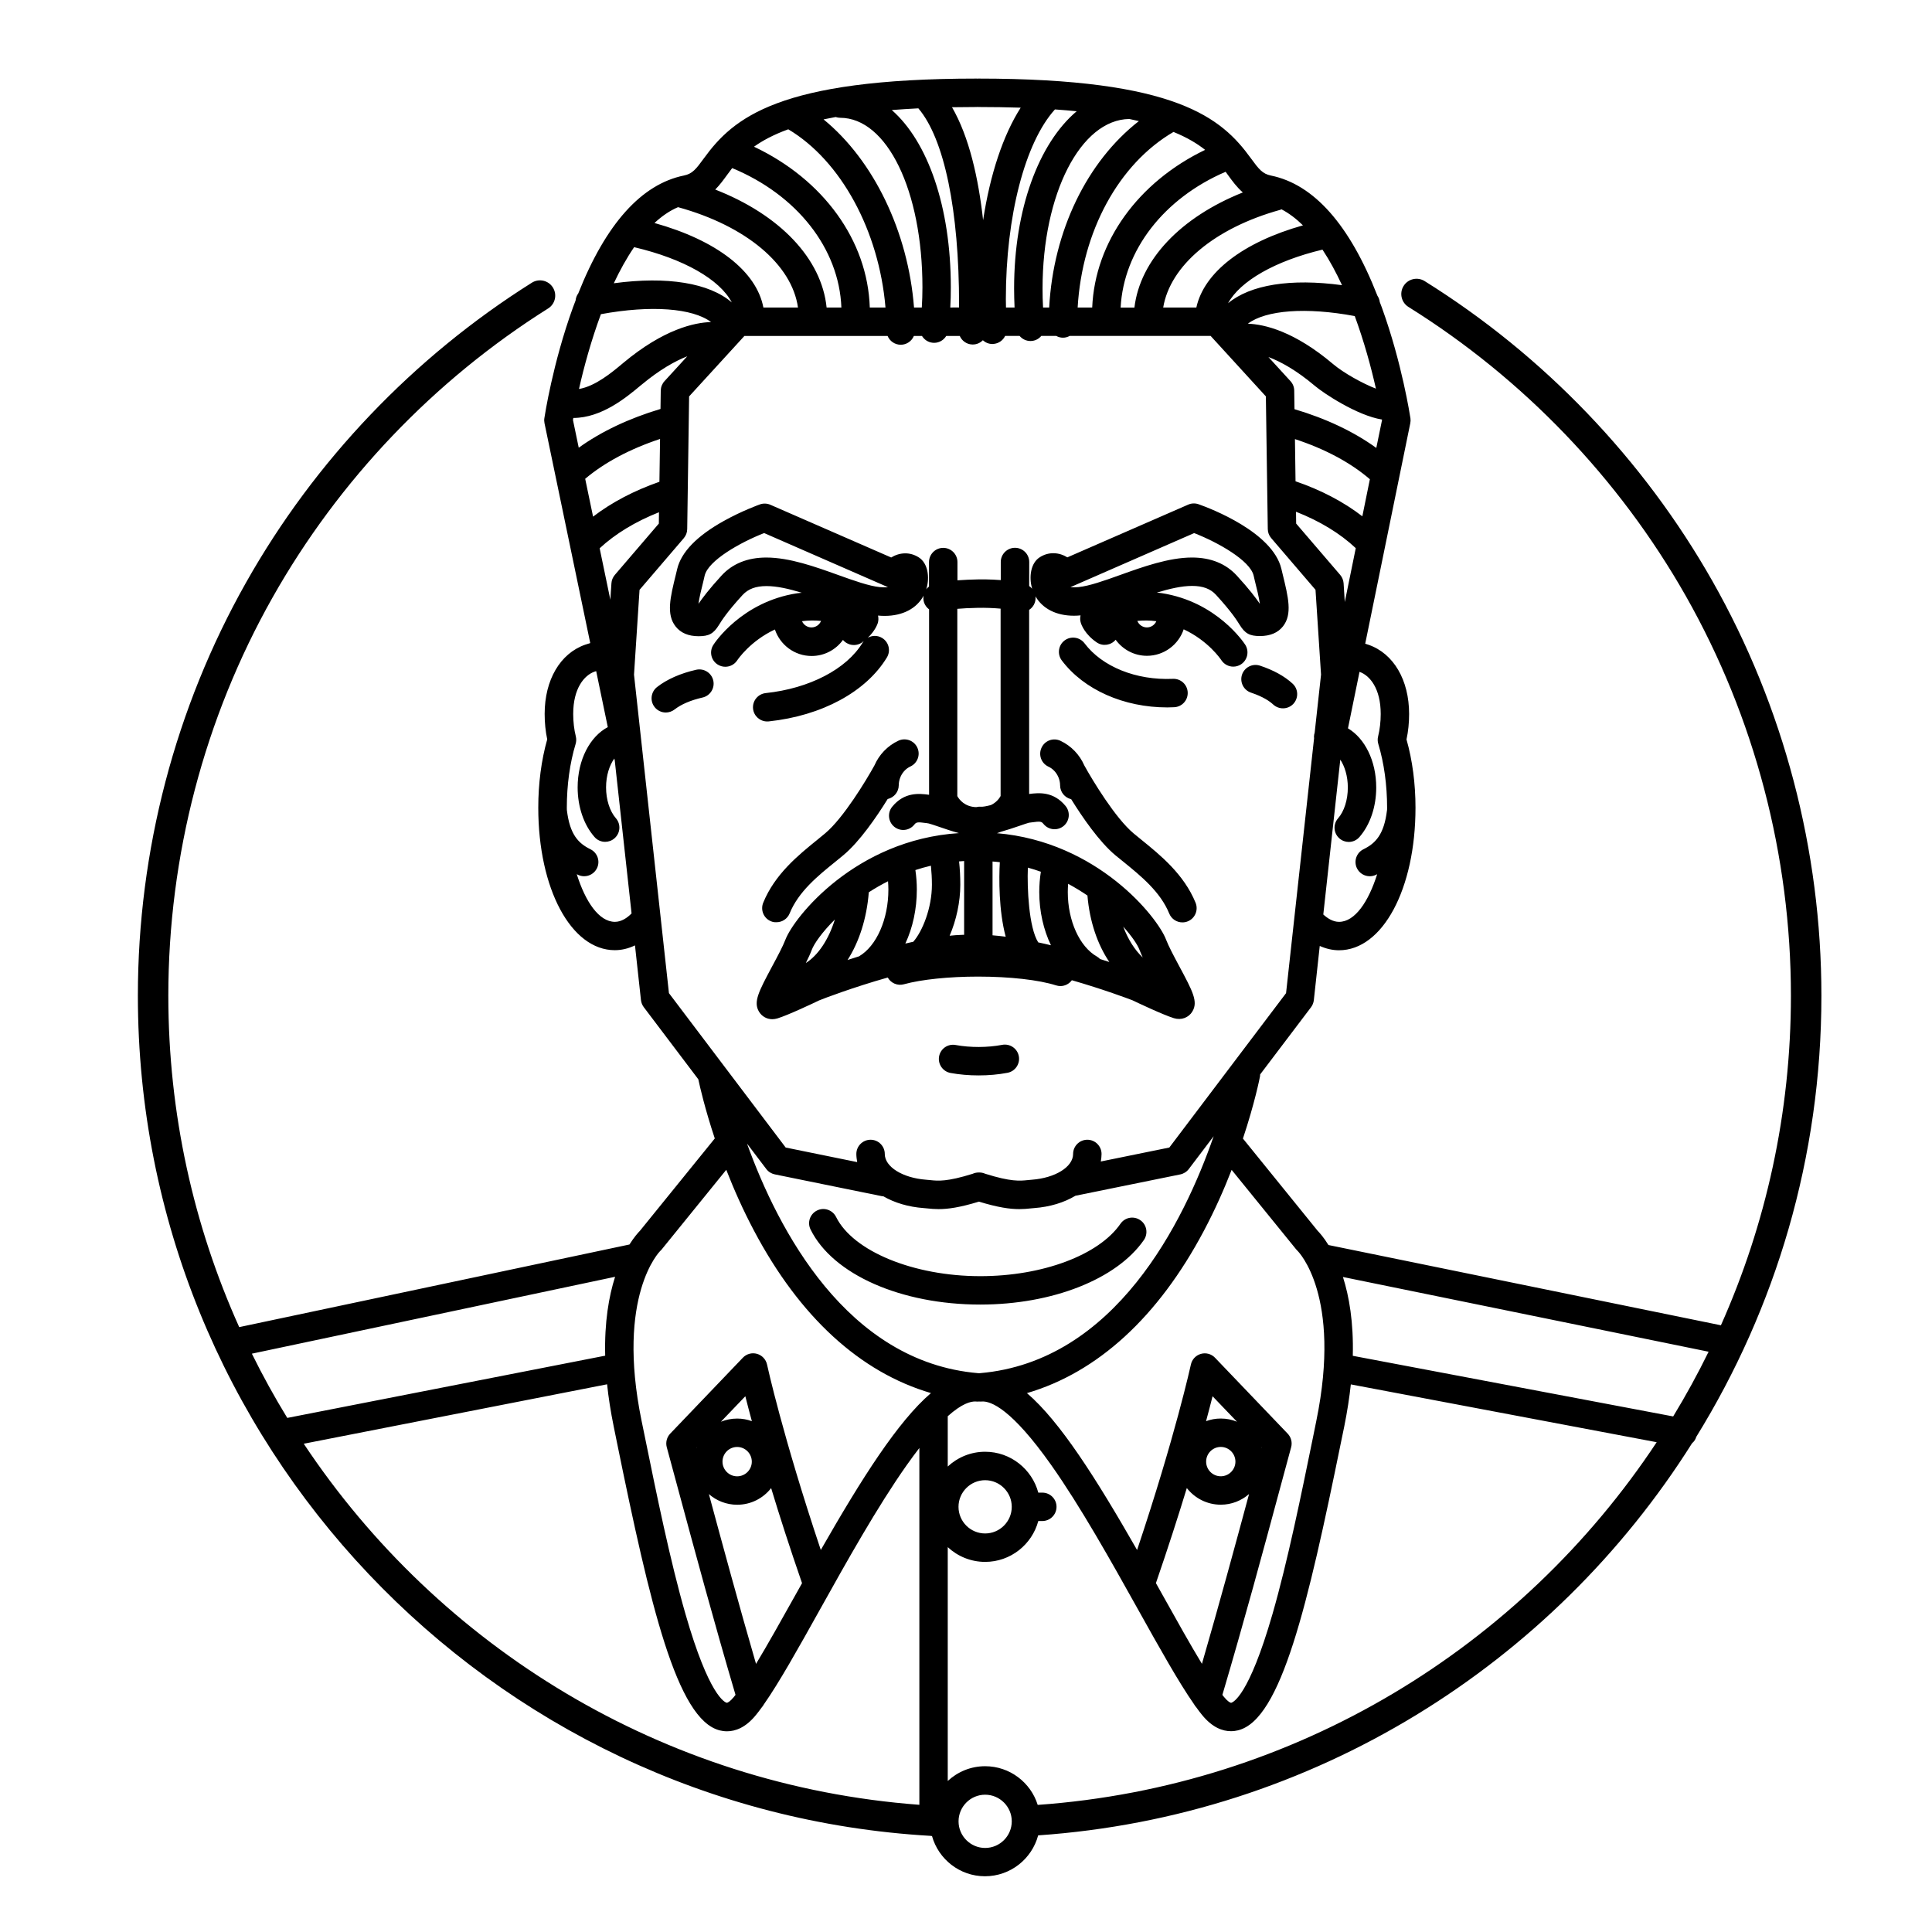 <?xml version="1.0" encoding="UTF-8"?>
<!-- Uploaded to: ICON Repo, www.svgrepo.com, Generator: ICON Repo Mixer Tools -->
<svg fill="#000000" width="800px" height="800px" version="1.1" viewBox="144 144 512 512" xmlns="http://www.w3.org/2000/svg">
 <path d="m379.26 403.05c0.828 1.477 2.574 2.266 4.281 1.793 4.629-1.281 11.992-2.035 19.668-2.035 8.383 0 16.09 0.871 20.645 2.324 0.383 0.117 0.766 0.188 1.152 0.188 1.199 0 2.332-0.574 3.047-1.547 8.324 2.394 15.02 4.914 16.02 5.297 1.301 0.621 8.168 3.883 11.027 4.762 1.961 0.598 3.91-0.137 4.891-1.777 1.566-2.602 0.09-5.352-3.492-12.027-1.395-2.609-2.84-5.324-3.481-7.019-2.227-5.914-18.129-25.941-44.824-28.203 0.363-0.105 0.727-0.242 1.062-0.379 1.535-0.43 3.18-0.969 4.918-1.57 0.918-0.312 2.188-0.754 2.465-0.816l0.664-0.09c2.519-0.352 2.691-0.246 3.254 0.43 1.32 1.602 3.684 1.844 5.305 0.52 1.602-1.32 1.84-3.688 0.523-5.305-3.16-3.84-6.977-3.543-9.652-3.18v-48.793c0.68-0.441 1.219-1.102 1.508-1.93 0.176-0.543 0.227-1.113 0.176-1.652 1.859 3.254 5.5 5.133 10.184 5.133 0.559 0 1.152-0.031 1.758-0.09-0.156 0.637-0.145 1.328 0.07 1.988 0.145 0.488 1.062 3.031 4.231 5.184 1.613 1.094 3.769 0.75 4.996-0.715 1.867 2.574 4.891 4.254 8.293 4.254 4.516 0 8.375-2.949 9.738-7.019 6.523 3.047 9.793 7.891 9.98 8.176 0.727 1.102 1.93 1.715 3.16 1.715 0.699 0 1.414-0.195 2.035-0.598 1.754-1.133 2.246-3.465 1.133-5.211-0.309-0.469-7.5-11.418-22.172-13.672-0.422-0.066-0.848-0.105-1.25-0.141 3.301-1.004 6.555-1.77 9.34-1.77 2.836 0 4.863 0.75 6.34 2.363 4.191 4.586 5.578 6.836 6.246 7.918 1.438 2.328 2.641 3.004 5.391 3.004 2.715 0 4.777-0.871 6.121-2.586 2.508-3.203 1.406-7.688-0.121-13.91l-0.324-1.355c-2.352-9.688-18.676-15.926-21.926-17.078-0.902-0.312-1.891-0.289-2.769 0.105l-32.012 13.969c-0.973-0.598-2.242-1.098-3.727-1.098-1.25 0-2.457 0.352-3.562 1.055-2.469 1.547-2.91 5.289-2.086 8.191 0.012 0.066 0.039 0.121 0.059 0.18-0.238-0.281-0.504-0.523-0.801-0.73l0.012-6.363c0-2.082-1.691-3.769-3.777-3.769-2.074 0-3.769 1.688-3.769 3.769v4.793c-2.676-0.215-5.113-0.203-6.168-0.18-1.562 0.031-3.441 0.098-5.309 0.238v-4.828c0-2.086-1.688-3.773-3.769-3.773-2.086 0-3.769 1.688-3.769 3.773v6.481c-0.301 0.211-0.535 0.457-0.75 0.734 0.039-0.102 0.07-0.18 0.102-0.289 0.836-2.902 0.383-6.644-2.086-8.191-1.109-0.699-2.309-1.055-3.562-1.055-1.484 0-2.75 0.5-3.727 1.098l-32.012-13.969c-0.875-0.383-1.867-0.418-2.766-0.105-0.188 0.07-4.731 1.688-9.582 4.394-7.106 3.953-11.254 8.223-12.34 12.691l-0.324 1.352c-1.535 6.211-2.629 10.707-0.109 13.91 1.344 1.715 3.394 2.59 6.102 2.59 2.754 0 3.965-0.68 5.402-3.008 0.672-1.082 2.051-3.336 6.242-7.914 1.477-1.605 3.492-2.367 6.352-2.367 2.785 0 6.035 0.754 9.34 1.77-0.422 0.047-0.836 0.086-1.258 0.141-14.672 2.258-21.887 13.203-22.176 13.68-1.125 1.742-0.621 4.062 1.117 5.184 0.641 0.414 1.352 0.609 2.051 0.609 1.23 0 2.438-0.598 3.16-1.703 0.176-0.266 3.465-5.129 9.984-8.176 1.367 4.07 5.203 7.023 9.734 7.023 3.414 0 6.434-1.676 8.305-4.258 1.23 1.465 3.375 1.797 4.988 0.715 0.188-0.125 0.336-0.262 0.516-0.395-0.105 0.133-0.215 0.273-0.312 0.422-4.242 7.008-14.082 12.121-25.664 13.348-2.074 0.227-3.57 2.082-3.356 4.152 0.207 1.934 1.848 3.367 3.75 3.367 0.137 0 0.266 0 0.402-0.016 14.09-1.5 25.801-7.84 31.32-16.949 1.074-1.785 0.508-4.09-1.281-5.168-1.199-0.73-2.629-0.695-3.789-0.051 1.891-1.785 2.527-3.5 2.656-3.894 0.195-0.66 0.207-1.352 0.059-1.984 0.598 0.055 1.188 0.086 1.754 0.086 4.793 0 8.504-1.969 10.324-5.352-0.098 0.57-0.074 1.16 0.109 1.758 0.246 0.77 0.734 1.402 1.344 1.863v49.137c-2.695-0.371-6.574-0.734-9.766 3.16-1.32 1.605-1.082 3.984 0.523 5.305 1.613 1.324 3.984 1.094 5.301-0.523 0.551-0.676 0.734-0.781 3.246-0.438l0.59 0.098c0.363 0.07 1.621 0.508 2.543 0.816 1.945 0.68 3.789 1.289 5.477 1.742-27.406 1.758-43.742 22.289-46.004 28.277-0.641 1.691-2.086 4.41-3.492 7.019-3.562 6.676-5.047 9.43-3.488 12.031 0.742 1.234 2.051 1.988 3.516 1.988h0.012c0.441 0 0.91-0.082 1.367-0.215 2.863-0.875 9.742-4.141 11.027-4.762 1.043-0.445 9.023-3.481 18.199-6.07zm68.68-92.777c-1.148 0-2.133-0.727-2.539-1.727 1.605-0.152 3.309-0.16 5.039 0.082-0.43 0.973-1.375 1.645-2.5 1.645zm-20.219-10.688 32.746-14.312c6.394 2.5 14.785 7.266 15.754 11.238l0.316 1.367c0.523 2.07 1.129 4.516 1.336 6.141-1.043-1.547-2.832-3.906-6.082-7.457-2.922-3.195-6.926-4.812-11.895-4.812-6.133 0-12.969 2.449-19 4.613-4.238 1.523-8.242 2.941-11.059 3.223-0.754 0.07-1.426 0.09-2.176 0.02 0.02-0.008 0.039-0.016 0.059-0.02zm-68.668 10.688c-1.125 0-2.086-0.684-2.508-1.648 1.734-0.242 3.438-0.23 5.047-0.082-0.41 1.016-1.387 1.73-2.539 1.73zm18.09-10.684c-2.828-0.281-6.82-1.703-11.055-3.223-6.031-2.168-12.879-4.613-19-4.613-4.977 0-8.984 1.617-11.906 4.812-3.25 3.547-5.027 5.918-6.082 7.457 0.215-1.629 0.816-4.07 1.336-6.141l0.316-1.367c0.973-3.981 9.359-8.746 15.754-11.246l32.758 14.312c0.02 0.004 0.031 0.016 0.051 0.023-0.738 0.074-1.41 0.055-2.172-0.016zm2.191 77.953c0.055 0.727 0.098 1.457 0.098 2.195 0 7.871-3.129 14.984-7.793 17.707-1.043 0.324-2.055 0.641-3.027 0.961 3.047-4.75 5.078-10.953 5.629-17.945 1.59-1.027 3.293-2.012 5.094-2.918zm11.367-4.121c0.16 1.652 0.266 3.336 0.266 5.043 0 6.086-2.469 12.293-4.934 15.109-0.699 0.145-1.402 0.312-2.106 0.48 1.945-4.16 3.043-9.109 3.043-14.312 0-1.754-0.137-3.477-0.383-5.164 1.332-0.441 2.703-0.824 4.113-1.156zm18.262-0.93c-0.242 4.211-0.293 12.898 1.559 19.746-1.176-0.145-2.352-0.289-3.488-0.371v-19.559c0.637 0.039 1.281 0.105 1.93 0.184zm10.875 2.531c-0.277 1.758-0.422 3.547-0.422 5.371 0 5.144 1.129 10.012 3.098 14.113-1.125-0.277-2.242-0.527-3.375-0.766-2.508-3.965-2.961-14.5-2.746-19.809 1.184 0.324 2.336 0.688 3.445 1.09zm12.344 6.301c0.578 6.898 2.676 12.988 5.805 17.617-0.785-0.266-1.602-0.523-2.457-0.785-0.238-0.238-0.492-0.457-0.801-0.637-4.648-2.625-7.754-9.512-7.754-17.113 0-0.734 0.039-1.461 0.09-2.191 1.816 0.98 3.508 2.023 5.117 3.109zm-32.695 10.406c-0.215 0-0.434 0.012-0.648 0.02-1.02 0.031-2.074 0.109-3.176 0.227 1.77-4.109 2.828-8.953 2.828-13.523 0-2.09-0.105-4.152-0.324-6.172 0.441-0.035 0.883-0.074 1.336-0.098v19.539l-0.016 0.004zm46.477 3.961c0.238 0.621 0.535 1.316 0.875 2.051-2.098-1.949-3.891-4.777-5.168-8.172 2.344 2.606 3.82 4.852 4.293 6.121zm-42.812-90.609c1.879-0.035 4.055 0.035 6.019 0.215v49.656c-0.363 0.664-1.16 1.742-2.586 2.402-1.125 0.293-2.106 0.484-2.672 0.438-0.422-0.039-0.828 0.012-1.219 0.105-3.031-0.086-4.488-1.996-4.996-2.922v-49.629c1.402-0.121 3.18-0.223 5.453-0.266zm-37.906 82.598c-1.652 5.309-4.418 9.465-7.691 11.527 0.641-1.289 1.199-2.484 1.586-3.516 0.59-1.566 2.676-4.609 6.106-8.012zm-32.219-63.332c0.453 2.019-0.816 4.047-2.848 4.504-3.098 0.707-5.656 1.793-7.406 3.164-0.691 0.539-1.516 0.805-2.332 0.805-1.113 0-2.215-0.492-2.961-1.438-1.289-1.633-0.996-4.004 0.629-5.297 2.625-2.055 6.219-3.648 10.398-4.594 2.047-0.449 4.055 0.824 4.519 2.856zm144.9-3.938c3.617 1.199 6.516 2.812 8.629 4.769 1.543 1.422 1.613 3.809 0.207 5.336-0.742 0.797-1.754 1.199-2.766 1.199-0.918 0-1.84-0.332-2.578-1.004-0.91-0.848-2.656-2.074-5.875-3.148-1.984-0.66-3.047-2.797-2.398-4.769 0.664-1.973 2.801-3.043 4.781-2.383zm-129.61 67.738c-1.934-0.785-2.84-2.988-2.055-4.918 3.09-7.578 9.324-12.621 14.328-16.672 0.727-0.59 1.414-1.16 2.086-1.715 4.84-4.047 10.871-14.031 13.055-17.992 1.238-2.848 3.465-5.211 6.359-6.559 1.891-0.871 4.133-0.055 5.008 1.824 0.883 1.891 0.059 4.133-1.828 5.008-1.125 0.523-1.996 1.438-2.527 2.539-0.059 0.125-0.105 0.273-0.168 0.395 0 0.012-0.012 0.02-0.012 0.02-0.242 0.637-0.383 1.309-0.383 2 0 1.789-1.258 3.285-2.941 3.672-2.941 4.746-7.422 11.285-11.719 14.867-0.691 0.578-1.422 1.168-2.176 1.785-4.566 3.684-9.734 7.875-12.086 13.668-0.598 1.457-2.004 2.332-3.492 2.332-0.496 0.023-0.98-0.051-1.449-0.254zm76.691-47.84c2.883 1.352 5.113 3.703 6.352 6.555 2.188 3.965 8.227 13.961 13.059 17.996 0.672 0.543 1.367 1.125 2.098 1.715 4.996 4.051 11.23 9.098 14.328 16.672 0.777 1.93-0.137 4.133-2.066 4.918-0.473 0.195-0.945 0.277-1.438 0.277-1.477 0-2.875-0.875-3.477-2.332-2.352-5.785-7.527-9.969-12.07-13.668-0.754-0.609-1.5-1.199-2.203-1.785-4.297-3.586-8.777-10.121-11.719-14.867-1.684-0.379-2.934-1.879-2.934-3.672 0-0.695-0.152-1.367-0.387-2l-0.012-0.02c-0.074-0.121-0.105-0.258-0.168-0.387-0.527-1.109-1.406-2.016-2.527-2.543-1.891-0.875-2.707-3.117-1.828-5.008 0.867-1.902 3.094-2.723 4.992-1.852zm-11.012 83.586c0.387 2.035-0.953 4.027-3.008 4.41-2.422 0.465-5.004 0.691-7.656 0.691-2.555 0-5.062-0.215-7.426-0.648-2.047-0.371-3.41-2.344-3.039-4.387 0.371-2.047 2.332-3.406 4.387-3.023 3.879 0.711 8.43 0.699 12.324-0.039 2.055-0.391 4.035 0.949 4.418 2.996zm11.383-104.88c-1.25-1.664-0.918-4.031 0.742-5.281 1.664-1.254 4.039-0.91 5.289 0.746 4.676 6.219 13.68 9.844 23.41 9.422 2.098-0.102 3.848 1.527 3.934 3.606 0.082 2.082-1.535 3.84-3.621 3.914-0.59 0.035-1.188 0.051-1.785 0.051-11.523 0.004-22.121-4.684-27.969-12.457zm-21.598 170.71c-21.008 0-39.082-7.992-44.965-19.879-0.934-1.867-0.168-4.121 1.703-5.047 1.855-0.934 4.117-0.156 5.047 1.703 4.5 9.105 20.57 15.695 38.215 15.695 16.484 0 31.422-5.578 37.156-13.891 1.184-1.715 3.527-2.144 5.254-0.945 1.715 1.164 2.137 3.531 0.957 5.246-7.203 10.387-24.227 17.117-43.367 17.117zm189.77 35.02c21.008-34.008 33.141-74.039 33.141-116.86 0-38.555-9.984-76.559-28.887-109.9-18.344-32.324-44.715-59.816-76.273-79.5-1.891-1.176-4.379-0.598-5.559 1.293-1.184 1.891-0.609 4.383 1.281 5.562 30.414 18.973 55.844 45.469 73.52 76.633 18.207 32.129 27.84 68.75 27.84 105.91 0 31.086-6.637 60.617-18.551 87.332l-104.01-21.27c-1.258-2.039-2.352-3.254-2.852-3.758l-19.809-24.453c3.129-9.395 4.438-16.012 4.523-16.48 0.031-0.172 0.031-0.336 0.039-0.516l13.492-17.82c0.402-0.551 0.66-1.188 0.734-1.867l1.566-14.363c1.652 0.734 3.356 1.145 5.098 1.145 11.562 0 20.277-16.246 20.277-37.785 0-6.359-0.816-12.586-2.383-18.086 0.465-2.137 0.691-4.398 0.691-6.75 0-8.984-4.102-16.008-10.727-18.324-0.238-0.086-0.539-0.188-0.906-0.301l11.945-58.434c0.09-0.43 0.105-0.871 0.039-1.309-0.098-0.586-2.211-14.539-7.578-29.355-0.176-0.504-0.371-0.969-0.551-1.449-0.07-0.609-0.289-1.184-0.629-1.684-7.352-18.793-16.828-29.508-28.215-31.832-2.223-0.453-3.188-1.664-5.324-4.594-7.746-10.676-19.73-21.105-72.289-21.105-0.059 0-0.105 0.016-0.168 0.02-0.059-0.004-0.102-0.02-0.164-0.02-52.547 0-64.531 10.422-72.297 21.098-2.137 2.934-3.09 4.141-5.324 4.594-11.254 2.301-20.672 12.801-27.992 31.234-0.402 0.543-0.648 1.195-0.711 1.883-0.238 0.621-0.473 1.215-0.699 1.844-5.371 14.816-7.488 28.773-7.578 29.355-0.07 0.441-0.051 0.887 0.039 1.328l12.121 58.266c-0.559 0.156-1.043 0.324-1.367 0.434-6.609 2.324-10.715 9.34-10.715 18.328 0 2.352 0.227 4.613 0.68 6.75-1.559 5.5-2.371 11.738-2.371 18.086 0 21.539 8.715 37.785 20.277 37.785 1.84 0 3.633-0.441 5.352-1.27l1.582 14.488c0.082 0.68 0.328 1.32 0.734 1.867l14.465 19.129c0.441 2.066 1.785 7.918 4.367 15.684l-19.82 24.453c-0.488 0.5-1.551 1.672-2.793 3.648l-103.42 21.895c-12.07-26.824-18.785-56.562-18.785-87.844 0-37.02 9.551-73.52 27.641-105.55 17.539-31.066 42.789-57.547 73.008-76.559 1.891-1.184 2.449-3.68 1.258-5.566-1.176-1.879-3.672-2.449-5.562-1.266-31.352 19.73-57.547 47.191-75.727 79.426-18.777 33.25-28.688 71.121-28.688 109.52 0 118.64 93.098 215.9 210.05 222.66 0.137 0.031 0.273 0.031 0.402 0.055 1.723 6.141 7.356 10.652 14.035 10.652 6.758 0 12.434-4.613 14.098-10.836 72.957-5.047 136.38-45.344 173.3-103.93 0.551-0.445 0.926-1.039 1.121-1.727zm3.246-22.523c-2.871 5.875-6.012 11.594-9.387 17.148l-84.906-16.066c0.227-8.922-0.977-15.785-2.609-20.887zm-109.31-27.141c0.121 0.16 0.266 0.309 0.402 0.434 0.109 0.105 11.777 11.738 4.953 45.012l-0.875 4.328c-3.148 15.391-6.699 32.828-10.746 46.891-6.277 21.785-10.469 23.398-10.934 23.508-0.207 0.039-0.906-0.312-1.891-1.516-0.137-0.176-0.301-0.383-0.453-0.57 5.727-19.367 10.809-38.148 15.285-54.77 1.012-3.777 1.996-7.402 2.941-10.871 0.344-1.27 0-2.629-0.918-3.594l-19.254-20.117c-0.957-1.012-2.414-1.406-3.742-1.023-1.34 0.379-2.367 1.465-2.656 2.832-0.051 0.195-4.102 18.844-14.258 49.141-10.953-19.148-20.441-34.078-29.188-41.574 18.727-5.492 34.773-20.152 46.891-43.02 2.953-5.562 5.379-11.062 7.352-16.148zm-35.289 91.797c-0.629-1.125-1.258-2.231-1.867-3.336 3.238-9.406 5.953-17.859 8.188-25.191 2.098 2.684 5.344 4.41 9.004 4.41 2.856 0 5.481-1.062 7.492-2.828-3.758 13.926-7.914 29.207-12.488 45-3.113-5.125-6.652-11.469-10.328-18.055zm26.129-39.199c-0.02-0.059-0.039-0.102-0.051-0.156l0.086 0.086c-0.016 0.02-0.023 0.039-0.035 0.07zm-10.805-7.754c-1.375 0-2.695 0.246-3.906 0.707 0.695-2.555 1.258-4.762 1.727-6.609l6.469 6.75c-1.34-0.555-2.773-0.848-4.289-0.848zm3.879 11.422c0 2.137-1.742 3.883-3.879 3.883-2.16 0-3.883-1.754-3.883-3.883 0-2.152 1.738-3.894 3.883-3.894 2.133 0 3.879 1.754 3.879 3.894zm28.246-311.77c-13.598-1.855-24.305-0.117-30.199 4.785 3.211-5.875 12.43-11.199 25.023-14.207 1.902 2.867 3.617 6.059 5.176 9.422zm8.984 27.418c-3.527-1.367-8.516-4.125-11.316-6.484-10.332-8.75-18.227-10.57-22.617-10.727 4.758-3.602 15.422-4.438 28.328-2.019 2.457 6.695 4.324 13.504 5.606 19.23zm-16.176-0.738c2.238 1.91 11.18 7.863 17.766 8.922 0.012 0.039 0.02 0.09 0.035 0.121l-1.523 7.41c-5.914-4.289-13.297-7.789-21.68-10.273l-0.07-4.934c-0.012-0.934-0.363-1.809-0.984-2.488l-5.856-6.402c3.191 1.199 7.344 3.449 12.312 7.644zm-5.281 14.109c8.016 2.625 14.797 6.273 19.855 10.637l-1.996 9.824c-4.941-3.82-10.953-6.969-17.703-9.281zm16.117 28.902-2.91 14.281-0.312-4.988c-0.07-0.816-0.371-1.582-0.906-2.207l-11.668-13.602-0.039-3.133c6.297 2.465 11.695 5.75 15.836 9.648zm6.613 43.934c0 2.086-0.246 4.141-0.691 5.953-0.168 0.66-0.145 1.359 0.051 2.004 1.523 5.039 2.332 10.871 2.332 16.879 0 0.215-0.012 0.418-0.012 0.625 0 0.023-0.02 0.055-0.02 0.09-0.77 6.402-3.043 8.742-6.223 10.305-1.867 0.91-2.644 3.168-1.738 5.039 0.664 1.34 1.996 2.117 3.402 2.117 0.555 0 1.125-0.125 1.648-0.383 0.105-0.051 0.207-0.105 0.312-0.16-2.293 7.273-5.883 12.629-10.105 12.629-1.594 0-3.047-0.918-4.172-1.949l4.504-41.039c1.152 1.742 1.996 4.344 1.996 7.387 0 3.254-0.957 6.312-2.59 8.172-1.367 1.566-1.211 3.941 0.359 5.316 0.715 0.625 1.594 0.938 2.457 0.938 1.062 0 2.106-0.434 2.852-1.301 2.828-3.234 4.449-8.02 4.449-13.121 0-7.09-3.031-13.035-7.488-15.688l3.059-14.969c2.742 0.969 5.617 4.406 5.617 11.156zm-20.609-129.48c-15.879 4.469-26.203 12.434-28.25 21.77h-8.785c1.84-11.082 13.586-21.039 30.996-25.879 0.125-0.039 0.238-0.102 0.352-0.141 2 1.043 3.898 2.488 5.688 4.25zm-78.699 21.77c-0.012-0.75-0.035-1.5-0.035-2.238 0-21.98 5.082-41.504 13.008-50.254 2.004 0.133 3.926 0.309 5.762 0.484-10.004 8.445-16.582 25.867-16.582 46.961 0 1.688 0.051 3.371 0.121 5.047zm-14.762 0c0.105-1.773 0.145-3.535 0.145-5.324 0-21.391-6.106-38.641-15.645-47.004 2.215-0.172 4.559-0.324 7.039-0.453 6.863 8.055 10.793 26.938 10.793 52.164 0 0.203 0 0.402-0.012 0.609zm-9.609 0c-1.566-20.137-10.742-39.051-23.977-49.852 1.023-0.215 2.098-0.422 3.219-0.629 0.363 0.117 0.734 0.203 1.148 0.203 12.461 0 21.84 19.324 21.84 44.953 0 1.785-0.059 3.559-0.168 5.324zm-79.293 70.871c-0.523 0.625-0.848 1.391-0.898 2.207l-0.289 4.359-2.832-13.629c4.141-3.844 9.492-7.078 15.723-9.551l-0.039 3.004zm-7.852-25.477c5.106-4.312 11.863-7.914 19.84-10.559l-0.168 11.348c-6.699 2.336-12.656 5.465-17.582 9.238zm21.012-25.867c-0.621 0.68-0.969 1.57-0.988 2.488l-0.066 4.871c-8.383 2.508-15.742 6.004-21.668 10.27l-1.527-7.344c0.031-0.168 0.059-0.363 0.09-0.539 7.547-0.02 14.098-5.481 17.828-8.605l0.293-0.23c4.812-4.004 8.887-6.258 12.078-7.512zm-8.043-35.516c13.164 3.078 22.73 8.59 25.879 14.641-5.953-5.144-17.074-6.988-31.262-5.078 1.613-3.43 3.402-6.672 5.383-9.562zm-8.805 17.758c13.332-2.457 24.312-1.586 29.188 2.086-4.43 0.125-12.543 1.898-23.207 10.785l-0.293 0.246c-2.816 2.348-7.152 5.969-11.496 6.707 1.324-5.898 3.254-12.934 5.809-19.824zm43.059-1.77c-1.812-9.598-12.41-17.816-28.863-22.395 1.949-1.812 4.027-3.254 6.246-4.195 18.078 4.977 30.184 15.227 31.785 26.59zm16.754 0c-1.301-12.934-12.379-24.566-29.512-31.258 1.184-1.199 2.176-2.543 3.141-3.875 0.422-0.586 0.867-1.195 1.352-1.812 17.191 7.125 28.34 21.328 28.938 36.945zm11.445 0c-0.562-17.77-12.312-33.922-30.684-42.613 2.254-1.613 5.164-3.188 9.082-4.613 14 8.328 24.059 26.973 25.762 47.227zm28.367-53.133c0.059 0 0.105-0.012 0.16-0.023 0.066 0.016 0.105 0.023 0.168 0.023 4.016 0 7.773 0.066 11.297 0.176-4.676 7.301-8.105 17.699-9.961 29.805-1.25-11.184-3.707-22.086-8.238-29.922 2.129-0.035 4.309-0.059 6.574-0.059zm17.551 53.133c-0.102-1.676-0.133-3.359-0.133-5.047 0-25.086 10.086-44.738 22.988-44.914 0.867 0.18 1.715 0.367 2.539 0.559-13.75 10.723-22.672 29.074-23.773 49.402zm9.168 0c1.188-20.207 10.871-38.047 25.398-46.527 3.641 1.484 6.316 3.109 8.383 4.75-17.754 8.543-29.188 24.355-29.926 41.777zm39.211-35.965c0.215 0.293 0.414 0.57 0.621 0.848 1.164 1.613 2.371 3.254 3.941 4.625-16.48 6.578-27.223 17.887-28.727 30.504h-3.656c0.801-15.176 11.457-28.945 27.82-35.977zm-161.84 198.77c-4.223 0-7.828-5.352-10.113-12.629 0.105 0.055 0.195 0.109 0.312 0.16 0.523 0.258 1.094 0.383 1.652 0.383 1.391 0 2.734-0.777 3.387-2.117 0.918-1.867 0.137-4.125-1.734-5.039-3.184-1.562-5.453-3.894-6.227-10.309 0-0.031-0.012-0.059-0.012-0.086-0.012-0.207-0.012-0.406-0.012-0.625 0-5.996 0.805-11.84 2.332-16.879 0.195-0.656 0.215-1.355 0.051-2.012-0.453-1.797-0.691-3.863-0.691-5.949 0-6.801 2.934-10.242 5.668-11.211 0.156-0.055 0.289-0.098 0.422-0.125l3.078 14.836c-4.719 2.492-7.992 8.621-7.992 15.977 0 5.106 1.617 9.891 4.457 13.121 0.734 0.867 1.785 1.301 2.832 1.301 0.891 0 1.77-0.312 2.481-0.938 1.57-1.367 1.734-3.75 0.363-5.32-1.621-1.855-2.602-4.918-2.602-8.168 0-3.211 0.938-5.934 2.195-7.656l0.059 0.312c0.012 0.047 0.031 0.09 0.039 0.125l4.465 40.621c-1.145 1.164-2.688 2.227-4.41 2.227zm5.059-65.504 1.465-22.477 11.723-13.688c0.57-0.672 0.902-1.516 0.91-2.41l0.504-35.164 14.652-16.02h37.953c0.562 1.367 1.918 2.328 3.477 2.328 1.566 0 2.91-0.961 3.481-2.328h2.152c0.578 0.945 1.559 1.641 2.746 1.789 0.156 0.02 0.312 0.031 0.465 0.031 1.352 0 2.543-0.719 3.215-1.82h3.586c0.559 1.273 1.797 2.207 3.285 2.258 0.059 0.004 0.105 0.004 0.168 0.004 1.043 0 1.977-0.434 2.664-1.125 0.68 0.613 1.559 0.992 2.539 0.992 0.059 0 0.121-0.004 0.188-0.012 1.426-0.082 2.621-0.941 3.18-2.133h3.828c0.699 0.832 1.734 1.352 2.871 1.352 0.145 0 0.289-0.004 0.434-0.023 0.992-0.105 1.848-0.609 2.449-1.324h3.965c0.523 0.293 1.125 0.469 1.785 0.469 0.641 0 1.25-0.176 1.777-0.469h37.352l14.637 16.02 0.508 35.164c0.012 0.891 0.328 1.738 0.918 2.41l11.73 13.688 1.465 22.477-1.684 15.359c-0.109 0.359-0.195 0.734-0.195 1.137 0 0.105 0.031 0.207 0.039 0.312l-7.43 67.605-30.934 40.914-18.156 3.699c0.105-0.648 0.195-1.32 0.195-1.996 0-2.074-1.691-3.769-3.769-3.769-2.086 0-3.769 1.691-3.769 3.769 0 3.422-4.715 6.363-10.941 6.828-0.363 0.02-0.734 0.07-1.102 0.102-2.074 0.215-4.453 0.453-11.246-1.684-0.516-0.227-1.074-0.348-1.641-0.336-0.598-0.012-1.164 0.105-1.699 0.348-6.805 2.125-9.168 1.891-11.234 1.672-0.371-0.031-0.734-0.082-1.098-0.102-6.242-0.473-10.949-3.414-10.949-6.828 0-2.074-1.684-3.769-3.758-3.769-2.086 0-3.777 1.691-3.777 3.769 0 0.746 0.105 1.457 0.227 2.16l-18.953-3.863-30.938-40.914zm35.051 131c0.543 0.734 1.352 1.238 2.246 1.426l28.234 5.75c0.195 0.047 0.383 0.055 0.57 0.074 2.922 1.691 6.57 2.816 10.723 3.117 0.297 0.031 0.586 0.059 0.898 0.082 0.945 0.105 1.91 0.188 2.988 0.188 2.5 0 5.637-0.434 10.699-1.984 5.074 1.551 8.207 1.984 10.695 1.984 1.098 0 2.047-0.082 3.008-0.188 0.309-0.02 0.586-0.051 0.898-0.082 4.273-0.312 8.02-1.5 10.973-3.273l27.789-5.656c0.902-0.188 1.703-0.691 2.254-1.426l6.586-8.691c-7.836 22.602-26.066 59.723-61.945 62.789-0.082 0-0.16 0.012-0.238 0.02h-0.012c-0.082-0.012-0.156-0.02-0.238-0.02-34.812-2.973-53.027-38.098-61.234-60.84zm-27.691 21.293 17.09-21.074c1.98 5.078 4.41 10.586 7.359 16.148 12.105 22.867 28.152 37.527 46.883 43.02-8.742 7.496-18.238 22.426-29.191 41.574-10.137-30.25-14.207-48.945-14.246-49.141-0.297-1.367-1.32-2.449-2.656-2.832-1.352-0.383-2.785 0.012-3.75 1.023l-19.25 20.117c-0.91 0.953-1.258 2.324-0.922 3.594 0.945 3.481 1.934 7.125 2.953 10.914 4.492 16.617 9.551 35.371 15.27 54.73-0.156 0.188-0.309 0.395-0.453 0.57-0.973 1.199-1.652 1.559-1.891 1.516-0.453-0.109-4.656-1.723-10.922-23.52-4.047-14.051-7.609-31.5-10.746-46.891l-0.887-4.316c-6.82-33.293 4.883-44.93 4.953-45.012 0.152-0.117 0.285-0.25 0.406-0.422zm24.977 109.86c-4.586-15.793-8.734-31.074-12.496-45 2.004 1.762 4.637 2.828 7.496 2.828 3.656 0 6.906-1.723 9.004-4.41 2.215 7.332 4.934 15.785 8.188 25.191-0.621 1.102-1.238 2.211-1.867 3.336-3.68 6.582-7.231 12.926-10.324 18.055zm-15.832-57.34 0.082-0.07c-0.02 0.051-0.039 0.09-0.059 0.141-0.012-0.02-0.012-0.039-0.023-0.07zm10.828-7.672c-1.516 0-2.961 0.301-4.297 0.836l6.465-6.75c0.465 1.848 1.043 4.066 1.734 6.609-1.211-0.449-2.535-0.695-3.902-0.695zm3.883 11.422c0 2.137-1.742 3.883-3.883 3.883s-3.883-1.754-3.883-3.883c0-2.152 1.742-3.894 3.883-3.894s3.883 1.754 3.883 3.894zm-36.23-48.992c-1.633 5.106-2.848 11.965-2.625 20.906l-84.25 16.492c-3.375-5.512-6.516-11.199-9.383-17.023zm-82.512 44.242 80.395-15.754c0.359 3.481 0.938 7.203 1.754 11.199l0.875 4.309c8.746 42.863 15.84 73.414 27.266 76.223 0.57 0.137 1.199 0.227 1.879 0.227 2.203 0 4.926-0.945 7.664-4.312 0.504-0.598 1.004-1.285 1.535-2.004 0.215-0.246 0.402-0.504 0.551-0.785 4.055-5.777 9.125-14.848 14.852-25.113 7.133-12.793 15.23-27.277 23.016-38.309 1.188-1.672 2.301-3.188 3.359-4.555v94.559c-68.039-5.07-127.38-41.898-163.14-95.684zm180.58 107.12c-3.879 0-7.047-3.168-7.047-7.047 0-3.894 3.168-7.062 7.047-7.062 3.883 0 7.055 3.168 7.055 7.062-0.004 3.879-3.172 7.047-7.055 7.047zm13.93-11.406c-1.844-5.934-7.402-10.254-13.934-10.254-3.824 0-7.309 1.496-9.906 3.914v-61.973c2.594 2.414 6.082 3.91 9.906 3.91 6.742 0 12.418-4.606 14.09-10.828h1.062c2.074 0 3.769-1.684 3.769-3.769 0-2.074-1.691-3.758-3.769-3.758h-1.062c-1.672-6.227-7.352-10.832-14.09-10.832-3.824 0-7.309 1.496-9.906 3.914v-13.332c3.738-3.344 6.086-3.977 7.445-3.898 0.051 0 0.105 0.012 0.145 0.012 0.238 0.02 0.473 0.02 0.699-0.012 0.215 0.02 0.422 0.031 0.641 0.012 0.059 0 0.105-0.012 0.156-0.012 2.344-0.125 7.785 1.898 18.344 16.848 7.785 11.027 15.879 25.512 23.023 38.309 5.727 10.258 10.801 19.336 14.848 25.113 0.156 0.293 0.344 0.539 0.57 0.785 0.516 0.73 1.023 1.406 1.516 2 2.746 3.379 5.473 4.316 7.656 4.316 0.695 0 1.324-0.09 1.879-0.227 11.441-2.805 18.523-33.355 27.266-76.211l0.891-4.316c0.801-3.984 1.367-7.688 1.742-11.148l81.055 15.32c-35.855 54.191-95.566 91.258-164.04 96.117zm-20.988-78.996c0-3.883 3.168-7.055 7.055-7.055 3.883 0 7.055 3.168 7.055 7.055 0 3.891-3.168 7.059-7.055 7.059-3.887 0.004-7.055-3.16-7.055-7.059z"/>
</svg>